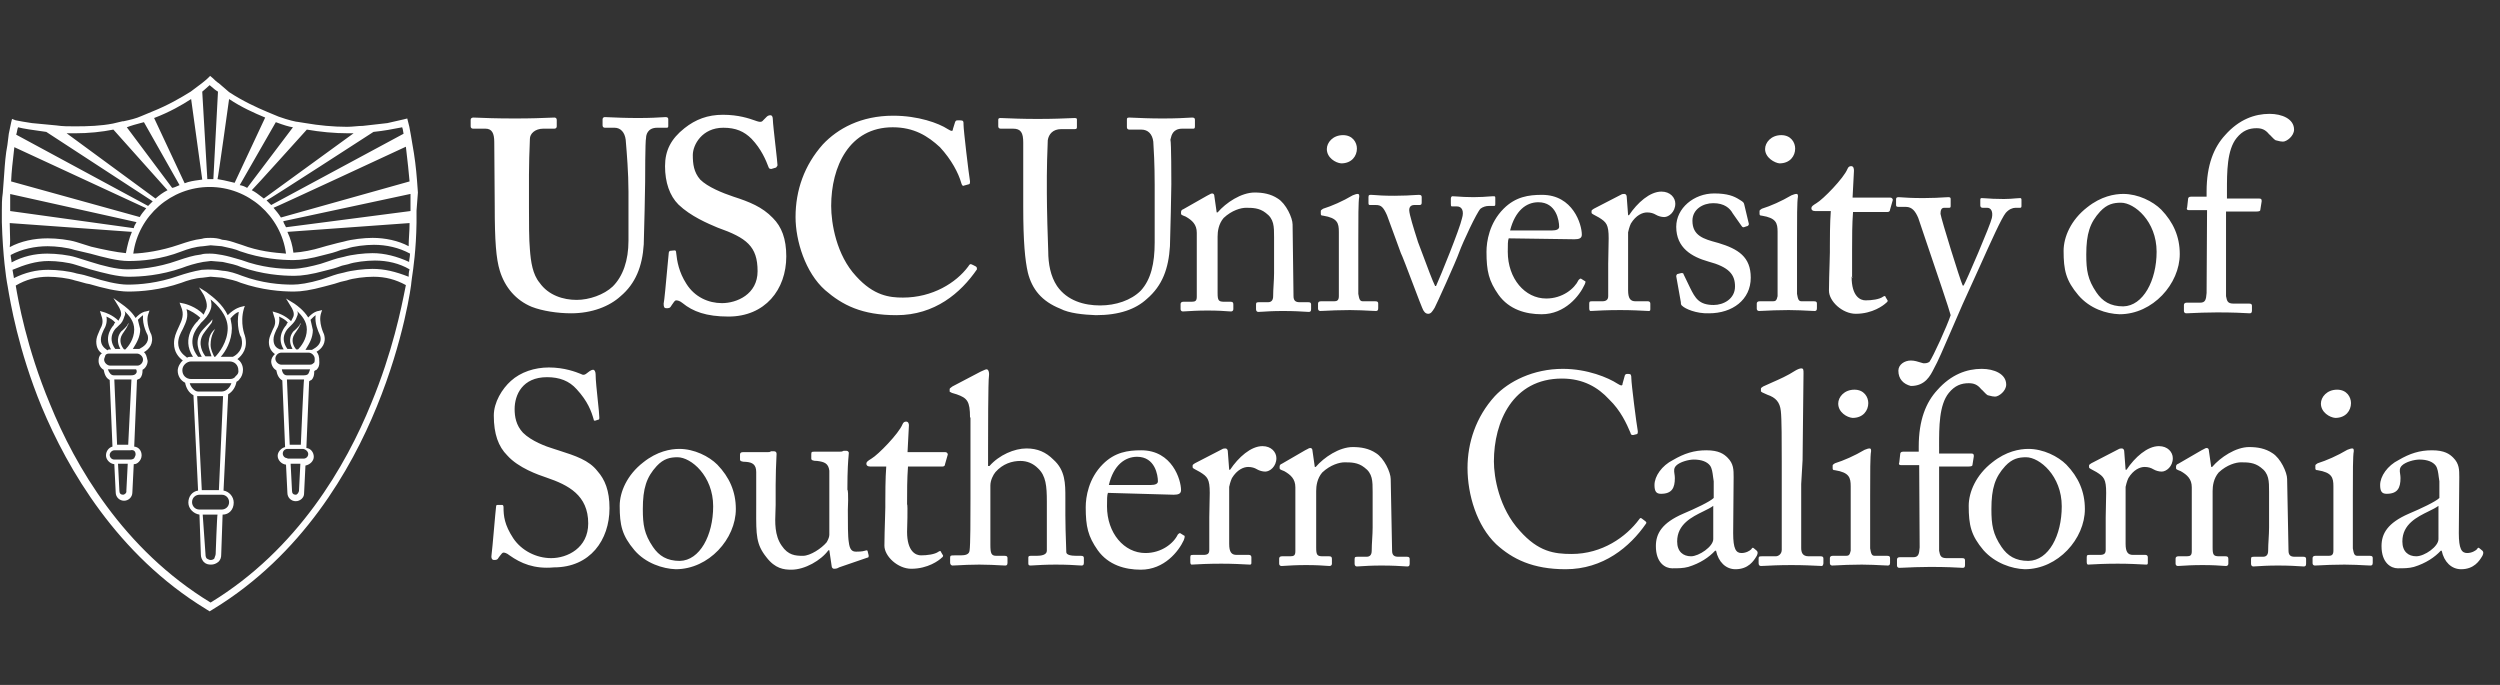<svg width="146" height="40" viewBox="0 0 146 40" fill="none" xmlns="http://www.w3.org/2000/svg">
<rect x="0" y="0" width="146" height="40" fill="#333333" stroke="none"/>
<path fill-rule="evenodd" clip-rule="evenodd" d="M21.676 23.568C20.216 27.162 17.406 32.081 12.298 35.189C7.189 32.081 4.379 27.189 2.919 23.595C1.541 20.297 1.054 17.487 0.919 16.676C1.514 16.325 2.135 16.162 2.811 16.162C3.298 16.162 3.973 16.243 4.379 16.379L4.595 16.433C4.667 16.451 4.739 16.472 4.811 16.493L4.811 16.493C4.955 16.535 5.099 16.577 5.244 16.595C5.973 16.811 6.838 17.027 7.487 17.027C8.217 17.027 9.352 16.946 10.595 16.514C10.946 16.379 11.379 16.243 11.838 16.216L12.271 16.162H12.325L12.973 16.216L13.053 16.233L13.053 16.233C13.408 16.309 13.778 16.388 14.054 16.514C15.298 16.946 16.433 17.027 17.163 17.027C17.595 17.027 18.163 16.946 18.946 16.73C19.022 16.709 19.102 16.689 19.183 16.667C19.419 16.606 19.671 16.54 19.892 16.46L20.244 16.379C20.622 16.243 21.325 16.162 21.811 16.162C22.514 16.162 23.108 16.325 23.703 16.649C23.689 16.718 23.672 16.804 23.652 16.904L23.651 16.905C23.447 17.937 22.932 20.54 21.676 23.568ZM0.595 12.325V11.331L7.973 12.973L7.953 13.007C7.883 13.123 7.836 13.201 7.811 13.325L0.595 12.325ZM0.838 8.595L8.541 12.162L8.512 12.197C8.383 12.351 8.238 12.525 8.162 12.676L0.649 10.595C0.673 10.014 0.741 9.433 0.813 8.813C0.821 8.741 0.83 8.668 0.838 8.595ZM1.054 7.433C1.352 7.514 1.919 7.595 2.703 7.703L8.919 11.757L8.649 12.027L0.946 7.865C0.972 7.788 0.985 7.717 0.998 7.649C1.012 7.574 1.026 7.504 1.054 7.433ZM4.379 7.784C5.189 7.784 5.946 7.703 6.622 7.568L9.784 11.108C9.514 11.243 9.298 11.406 9.081 11.595L3.892 7.784H4.379ZM8.406 7.135L10.487 10.811C10.448 10.827 10.409 10.844 10.369 10.863L10.369 10.863C10.271 10.907 10.17 10.954 10.054 10.973L7.406 7.433C7.684 7.326 7.962 7.252 8.214 7.186C8.28 7.169 8.344 7.152 8.406 7.135ZM11.162 5.784L11.811 10.487C11.743 10.497 11.675 10.507 11.607 10.516L11.606 10.516C11.324 10.555 11.045 10.594 10.784 10.703L9 6.892C9.919 6.541 10.622 6.135 11.162 5.784ZM12.243 4.973C12.283 5.006 12.32 5.038 12.357 5.07C12.474 5.172 12.586 5.269 12.73 5.352L12.46 10.46H12.108L11.811 5.352C11.839 5.327 11.867 5.304 11.894 5.281L11.926 5.254L11.926 5.254C12.065 5.135 12.179 5.037 12.243 4.973ZM13.379 5.784C14.108 6.27 14.838 6.595 15.487 6.865L13.703 10.676C13.617 10.656 13.534 10.636 13.453 10.617L13.453 10.617C13.203 10.557 12.968 10.501 12.703 10.46C12.73 10.46 13.379 5.784 13.379 5.784ZM16.108 7.135C16.541 7.297 16.892 7.406 17.108 7.433L14.433 10.973C14.298 10.892 14.162 10.838 14 10.811L16.108 7.135ZM17.919 7.568C18.703 7.703 19.514 7.784 20.352 7.784H20.649L15.406 11.595C15.358 11.559 15.311 11.522 15.263 11.485C15.092 11.352 14.914 11.214 14.703 11.108C14.73 11.108 17.919 7.568 17.919 7.568ZM21.811 7.703C22.44 7.638 22.946 7.538 23.276 7.473L23.277 7.473C23.358 7.457 23.428 7.443 23.487 7.433C23.521 7.519 23.534 7.604 23.545 7.683C23.552 7.729 23.558 7.772 23.568 7.811L15.838 11.973L15.568 11.703C15.595 11.73 21.811 7.703 21.811 7.703ZM23.718 8.699L23.731 8.811L23.731 8.812C23.803 9.427 23.871 10.021 23.919 10.595L16.406 12.703C16.271 12.487 16.135 12.325 15.973 12.135C15.973 12.162 23.703 8.568 23.703 8.568C23.708 8.612 23.713 8.656 23.718 8.699ZM23.973 12.325L16.703 13.271C16.681 13.216 16.655 13.17 16.629 13.126C16.592 13.061 16.557 12.999 16.541 12.919L23.973 11.325V12.325ZM21.757 13.892C21.271 13.892 20.541 13.973 20.081 14.108L19.73 14.189C19.629 14.217 19.522 14.244 19.411 14.273C19.194 14.329 18.962 14.388 18.73 14.46C18.298 14.595 17.649 14.73 17.135 14.757C17.081 14.325 16.973 13.946 16.784 13.541L23.919 13.027C23.919 13.281 23.904 13.528 23.89 13.764L23.89 13.765C23.878 13.98 23.865 14.185 23.865 14.379C23.271 14.054 22.487 13.892 21.757 13.892ZM21.757 14.784C21.271 14.784 20.541 14.865 20.081 15L19.73 15.081C19.561 15.127 19.374 15.191 19.18 15.257L19.18 15.257C19.033 15.307 18.881 15.359 18.73 15.406C18.244 15.541 17.568 15.703 17.054 15.703C16.352 15.703 15.271 15.622 14.108 15.189C14.03 15.168 13.944 15.143 13.851 15.116L13.85 15.115C13.594 15.04 13.291 14.952 12.973 14.892C12.703 14.838 12.46 14.811 12.243 14.811C12.081 14.811 11.892 14.811 11.73 14.865C11.278 14.915 10.849 15.059 10.466 15.187L10.458 15.19C10.431 15.199 10.405 15.208 10.379 15.216C9.162 15.649 8.081 15.73 7.406 15.73C6.811 15.73 5.973 15.514 5.298 15.297L4.433 15.027C4 14.892 3.298 14.811 2.757 14.811C2.027 14.811 1.325 14.973 0.676 15.325C0.676 15.257 0.662 15.183 0.649 15.108C0.635 15.034 0.622 14.96 0.622 14.892C1.271 14.541 2.054 14.379 2.784 14.379C3.271 14.379 3.946 14.46 4.352 14.595L5.271 14.811C6.054 15.027 6.865 15.243 7.514 15.243C8.244 15.243 9.379 15.162 10.622 14.676C10.973 14.541 11.406 14.406 11.865 14.379L12.298 14.325L12.946 14.379L13.026 14.396L13.026 14.396C13.381 14.471 13.751 14.55 14.027 14.676C15.271 15.108 16.406 15.189 17.135 15.189C17.568 15.189 18.135 15.108 18.919 14.892C19.271 14.811 19.568 14.73 19.919 14.595L20.271 14.514C20.649 14.379 21.352 14.297 21.838 14.297C22.568 14.297 23.298 14.46 23.946 14.811C23.946 14.896 23.931 14.988 23.917 15.076L23.917 15.076C23.904 15.156 23.892 15.233 23.892 15.297C23.189 14.973 22.46 14.784 21.757 14.784ZM12.298 13.892C12.135 13.892 11.946 13.892 11.784 13.946C11.332 13.996 10.903 14.14 10.52 14.268C10.49 14.278 10.461 14.288 10.433 14.297C9.406 14.649 8.433 14.784 7.784 14.811C8.081 12.595 10 10.919 12.243 10.919C14.487 10.919 16.406 12.595 16.703 14.811C16 14.757 15.108 14.676 14.108 14.297C14.021 14.274 13.925 14.241 13.821 14.205C13.571 14.119 13.279 14.019 12.973 14C12.784 13.919 12.514 13.892 12.298 13.892ZM0.568 13.027L7.703 13.541C7.541 13.919 7.433 14.351 7.352 14.784C6.784 14.73 6 14.568 5.325 14.406L4.46 14.135C4.027 14 3.325 13.919 2.784 13.919C2 13.919 1.217 14.081 0.568 14.433C0.603 14.149 0.592 13.853 0.58 13.539C0.574 13.374 0.568 13.204 0.568 13.027ZM21.757 15.703C21.271 15.703 20.541 15.784 20.081 15.919L19.73 16C19.567 16.045 19.396 16.105 19.216 16.169C19.069 16.221 18.916 16.276 18.757 16.325C18.027 16.541 17.46 16.622 17.081 16.622C16.379 16.622 15.298 16.541 14.135 16.108C13.784 15.973 13.406 15.838 13 15.811C12.568 15.73 12.19 15.73 11.784 15.757C11.298 15.838 10.838 15.973 10.433 16.108C9.217 16.541 8.135 16.622 7.46 16.622C6.865 16.622 6.027 16.406 5.352 16.189C5.261 16.167 5.171 16.14 5.085 16.113C4.964 16.077 4.852 16.043 4.757 16.027L4.487 15.973C4.054 15.838 3.352 15.757 2.811 15.757C2.108 15.757 1.46 15.919 0.811 16.243C0.811 16.203 0.798 16.135 0.781 16.051C0.764 15.966 0.744 15.865 0.73 15.757C1.433 15.46 2.108 15.243 2.838 15.243C3.325 15.243 4 15.325 4.406 15.46L5.271 15.73C6.054 15.946 6.865 16.162 7.514 16.162C8.244 16.162 9.379 16.081 10.622 15.649C10.973 15.514 11.406 15.379 11.865 15.297L12.298 15.243H12.352L13 15.297L13.08 15.314L13.08 15.314C13.435 15.39 13.805 15.469 14.081 15.595C15.325 16.027 16.46 16.108 17.189 16.108C17.622 16.108 18.189 16.027 18.973 15.811C19.325 15.73 19.622 15.649 19.973 15.514L20.325 15.433C20.703 15.297 21.406 15.216 21.892 15.216C22.622 15.216 23.325 15.379 23.919 15.73C23.865 15.892 23.865 16.081 23.865 16.162C23.108 15.865 22.46 15.703 21.757 15.703ZM24.406 11.243L24.352 10.514C24.298 9.811 24.216 9.135 24.081 8.406L24 7.919C23.983 7.835 23.969 7.753 23.955 7.673L23.955 7.673C23.924 7.495 23.894 7.321 23.838 7.135L23.784 6.919L23.568 6.973C23.568 6.973 23.216 7.054 22.622 7.189L21.189 7.352C21.044 7.352 20.899 7.364 20.75 7.378C20.595 7.391 20.436 7.406 20.271 7.406C19.46 7.406 18.622 7.325 17.838 7.189L17.325 7.108H17.298C17.298 7.108 16.865 7.027 16.271 6.811L15.622 6.541C14.973 6.27 14.162 5.892 13.379 5.379L12.784 4.865C12.649 4.784 12.514 4.649 12.433 4.568L12.433 4.568L12.271 4.433L12.135 4.568C12.135 4.568 12 4.703 11.784 4.865L11.135 5.352C10.568 5.703 9.838 6.135 8.892 6.514L8.244 6.784C7.946 6.919 7.595 7 7.217 7.081H7.162L6.595 7.216C5.892 7.352 5.162 7.379 4.379 7.379H4.379C4 7.379 3.649 7.379 3.298 7.325L1.865 7.189C1.466 7.132 1.174 7.075 1.026 7.047L1.026 7.046C0.964 7.034 0.927 7.027 0.919 7.027L0.703 6.946L0.649 7.162L0.514 7.811L0.433 8.46C0.323 9.028 0.285 9.578 0.246 10.14C0.236 10.273 0.227 10.406 0.217 10.541L0.162 11.271C0.108 11.622 0.108 11.973 0.108 12.271V12.973C0.162 14.973 0.379 16.352 0.406 16.487C0.413 16.51 0.428 16.598 0.452 16.742L0.452 16.742C0.594 17.598 1.068 20.45 2.433 23.757C3.946 27.379 6.838 32.406 12.027 35.568L12.243 35.703L12.46 35.568C17.649 32.406 20.514 27.406 22 23.757C23.595 19.865 24.027 16.622 24.027 16.46C24.027 16.431 24.04 16.347 24.059 16.214L24.059 16.214L24.059 16.214C24.132 15.726 24.303 14.572 24.325 13V12.297L24.406 11.243ZM18.298 21.216C18.216 21.297 18.162 21.297 18.027 21.297H16.433C16.27 21.297 16.081 21.135 16.081 20.946C16.081 20.757 16.244 20.595 16.433 20.595H18.027C18.189 20.595 18.379 20.757 18.379 20.946C18.379 21.108 18.379 21.189 18.298 21.216ZM18 21.838C17.946 21.892 17.865 21.919 17.73 21.919H16.757C16.595 21.919 16.487 21.784 16.46 21.568H18.108C18.103 21.583 18.098 21.6 18.093 21.617C18.07 21.689 18.044 21.773 18 21.838ZM17.568 25.973H16.919L16.757 22.162H17.757C17.73 22.189 17.568 25.973 17.568 25.973ZM18 26.514C18 26.676 17.865 26.784 17.73 26.784H16.784V26.757C16.622 26.757 16.514 26.622 16.514 26.487C16.514 26.325 16.649 26.216 16.784 26.216H17.703C17.865 26.243 18 26.378 18 26.514ZM17.27 28.892C17.135 28.892 17.054 28.811 17.054 28.676L16.973 27.081H17.541L17.46 28.676C17.433 28.784 17.352 28.892 17.27 28.892ZM15.973 19.838C15.973 19.644 16.039 19.493 16.111 19.327L16.121 19.303C16.126 19.292 16.131 19.281 16.135 19.27C16.27 19.054 16.352 18.784 16.298 18.487C16.314 18.495 16.33 18.503 16.346 18.511C16.497 18.585 16.665 18.668 16.811 18.838C16.757 18.892 16.73 18.919 16.73 18.973C16.73 18.973 16.081 19.622 16.568 20.406H16.352C16.216 20.352 15.973 20.243 15.973 19.838ZM17.352 18.46C17.406 18.378 17.406 18.243 17.352 18.162C17.622 18.433 17.919 18.757 17.919 19.243C17.919 19.811 17.568 20.243 17.406 20.406H17.298C17.162 20.243 16.946 19.892 17.216 19.487C17.223 19.477 17.233 19.463 17.244 19.447L17.258 19.427L17.258 19.426C17.34 19.307 17.491 19.089 17.514 19C17.568 18.919 17.568 18.865 17.568 18.865C17.514 18.919 17.487 19 17.487 19C17.433 19.081 17.216 19.297 17.135 19.352C16.784 19.784 17 20.216 17.081 20.378H16.784C16.285 19.695 16.808 19.191 16.862 19.139L16.865 19.135L17 19C17.135 18.865 17.27 18.73 17.352 18.46ZM18.137 18.683L18.135 18.676C18.27 18.541 18.352 18.46 18.433 18.406C18.369 18.876 18.575 19.329 18.664 19.525C18.688 19.577 18.703 19.61 18.703 19.622C18.826 20.09 18.432 20.311 18.259 20.408C18.243 20.417 18.228 20.425 18.216 20.433H17.838C17.855 20.404 17.873 20.375 17.892 20.344C18.054 20.081 18.27 19.73 18.27 19.27C18.221 19.047 18.149 18.734 18.137 18.683ZM18.487 20.541C18.784 20.378 19.081 20.027 18.919 19.514C18.919 19.514 18.568 18.811 18.757 18.27L18.811 18.108L18.595 18.162C18.541 18.162 18.298 18.216 18 18.541C17.746 18.125 17.353 17.847 17.228 17.758C17.207 17.743 17.193 17.734 17.189 17.73L16.703 17.433L17 17.919C17.054 18 17.216 18.27 17.135 18.487L17 18.757C16.649 18.406 16.189 18.27 16.189 18.27L15.919 18.189L16 18.46C16.135 18.811 16.054 19.027 15.919 19.27C15.899 19.325 15.874 19.38 15.85 19.436C15.778 19.6 15.703 19.771 15.703 19.973C15.703 20.325 15.865 20.541 16.054 20.676C15.919 20.811 15.838 20.946 15.838 21.108C15.838 21.325 15.973 21.541 16.135 21.622C16.189 21.919 16.298 22.108 16.487 22.216L16.649 26.108C16.433 26.162 16.216 26.378 16.216 26.622C16.216 26.865 16.433 27.108 16.703 27.135L16.784 28.784C16.784 29.054 17 29.27 17.27 29.27C17.541 29.27 17.757 29.054 17.757 28.838L17.838 27.189C18.108 27.135 18.325 26.919 18.325 26.676C18.325 26.433 18.162 26.189 17.892 26.162L18.054 22.27C18.094 22.231 18.119 22.22 18.151 22.207C18.162 22.202 18.175 22.197 18.189 22.189C18.325 22.054 18.352 21.892 18.352 21.676C18.391 21.636 18.416 21.626 18.448 21.612C18.453 21.61 18.459 21.608 18.465 21.605C18.472 21.602 18.479 21.599 18.487 21.595C18.622 21.46 18.649 21.325 18.649 21.162C18.649 20.784 18.595 20.676 18.487 20.541ZM8.027 21.352H6.433C6.271 21.352 6.081 21.189 6.081 21C6.081 20.952 6.1 20.905 6.121 20.851C6.136 20.814 6.151 20.774 6.162 20.73C6.244 20.649 6.298 20.649 6.433 20.649H8C8.162 20.649 8.352 20.811 8.352 21C8.352 21.189 8.189 21.352 8.027 21.352ZM7.919 21.838C7.865 21.892 7.784 21.919 7.649 21.919H6.649C6.487 21.919 6.379 21.784 6.298 21.568H7.946C8.027 21.703 7.973 21.784 7.919 21.838ZM6.838 25.973L6.676 22.162H7.676L7.487 25.973H6.838ZM7.919 26.541C7.919 26.591 7.898 26.631 7.876 26.674C7.862 26.7 7.848 26.726 7.838 26.757C7.784 26.811 7.703 26.838 7.622 26.838H6.676C6.514 26.838 6.406 26.703 6.406 26.568C6.406 26.433 6.541 26.297 6.676 26.297H7.595C7.838 26.243 7.919 26.378 7.919 26.541ZM7.189 28.892C7.054 28.892 6.973 28.811 6.973 28.676L6.892 27.081H7.46L7.379 28.676C7.406 28.784 7.271 28.892 7.189 28.892ZM5.892 19.838C5.892 19.644 5.958 19.493 6.03 19.327C6.035 19.314 6.041 19.301 6.047 19.288L6.054 19.27C6.189 19.054 6.271 18.784 6.216 18.487C6.225 18.491 6.233 18.495 6.242 18.499L6.265 18.511C6.416 18.585 6.584 18.668 6.73 18.838C6.676 18.892 6.649 18.919 6.649 18.973C6.649 18.973 6 19.622 6.487 20.406H6.406C6.352 20.406 6.325 20.406 6.271 20.46C6.265 20.448 6.243 20.432 6.213 20.41C6.106 20.332 5.892 20.175 5.892 19.838ZM7.271 18.46C7.325 18.378 7.325 18.243 7.271 18.162C7.541 18.433 7.838 18.757 7.838 19.243C7.838 19.811 7.487 20.243 7.325 20.406H7.244C7.108 20.243 6.892 19.892 7.162 19.487C7.172 19.473 7.186 19.452 7.204 19.427L7.204 19.427C7.286 19.307 7.437 19.089 7.46 19C7.514 18.919 7.514 18.865 7.514 18.865C7.46 18.919 7.433 19 7.433 19C7.379 19.081 7.162 19.297 7.081 19.352C6.73 19.784 6.946 20.216 7.027 20.378H6.73C6.216 19.676 6.784 19.135 6.811 19.135L6.946 19C7.108 18.865 7.189 18.73 7.271 18.46ZM8.054 18.676C8.189 18.541 8.271 18.46 8.352 18.406C8.298 19 8.622 19.568 8.622 19.568C8.745 20.037 8.351 20.258 8.178 20.354C8.162 20.363 8.147 20.372 8.135 20.378H7.757C7.769 20.358 7.782 20.337 7.796 20.315L7.811 20.29C7.973 20.027 8.189 19.676 8.189 19.216C8.135 19.027 8.054 18.676 8.054 18.676ZM8.406 20.568C8.703 20.406 9 20.054 8.838 19.541C8.838 19.541 8.46 18.838 8.676 18.297L8.73 18.135L8.514 18.189C8.46 18.189 8.216 18.243 7.919 18.568C7.665 18.152 7.272 17.874 7.147 17.785C7.126 17.77 7.112 17.761 7.108 17.757L6.622 17.406L6.919 17.892C6.973 17.973 7.135 18.27 7.054 18.46L6.919 18.73C6.568 18.378 6.108 18.243 6.108 18.243L5.838 18.162L5.919 18.433C6.054 18.784 5.973 19 5.838 19.243C5.818 19.298 5.793 19.353 5.769 19.409C5.697 19.573 5.622 19.744 5.622 19.946C5.622 20.325 5.784 20.541 5.973 20.649H5.919C5.784 20.784 5.757 20.919 5.757 21.081C5.757 21.297 5.892 21.514 6.054 21.595C6.108 21.865 6.189 22.081 6.406 22.189L6.568 26.081C6.352 26.135 6.189 26.352 6.189 26.595C6.189 26.838 6.406 27.081 6.676 27.108L6.757 28.757C6.757 29.027 6.973 29.243 7.244 29.243C7.514 29.243 7.73 29.027 7.73 28.757L7.811 27.108C7.946 27.108 8.027 27.054 8.108 26.973C8.189 26.892 8.271 26.757 8.271 26.595C8.271 26.325 8.108 26.108 7.838 26.081L8 22.189C8.032 22.158 8.073 22.145 8.107 22.134C8.131 22.126 8.151 22.119 8.162 22.108C8.298 21.973 8.325 21.811 8.325 21.595C8.487 21.514 8.622 21.297 8.622 21.081C8.618 21.064 8.614 21.047 8.611 21.03C8.563 20.815 8.531 20.668 8.406 20.568ZM13.757 21.973C13.676 22.108 13.541 22.135 13.406 22.135H11.162C10.865 22.135 10.649 21.919 10.649 21.622C10.649 21.325 10.919 21.108 11.162 21.108H13.406C13.703 21.108 13.919 21.325 13.919 21.622C13.946 21.757 13.892 21.865 13.757 21.973ZM12.946 22.865H11.568C11.352 22.865 11.135 22.595 11.081 22.378H13.514C13.433 22.622 13.216 22.865 12.946 22.865ZM12.784 28.622H11.784L11.514 23.135H13.027L12.784 28.622ZM13.379 29.325C13.379 29.595 13.162 29.757 12.946 29.757H11.649C11.379 29.757 11.216 29.541 11.216 29.325C11.216 29.054 11.433 28.892 11.649 28.892H12.946C13.216 28.892 13.379 29.108 13.379 29.325ZM12.595 32.352C12.595 32.399 12.576 32.447 12.555 32.5C12.54 32.538 12.525 32.577 12.514 32.622C12.46 32.676 12.379 32.703 12.298 32.703C12.232 32.703 12.166 32.667 12.114 32.639C12.108 32.636 12.102 32.632 12.096 32.629C12.091 32.627 12.086 32.624 12.081 32.622C12.027 32.568 12 32.487 12 32.352L11.838 30.054H12.703C12.676 30.054 12.595 32.352 12.595 32.352ZM10.406 20.027C10.406 19.73 10.541 19.46 10.676 19.216C10.687 19.193 10.698 19.169 10.709 19.145C10.862 18.817 11.018 18.483 10.892 18.054C11.108 18.135 11.46 18.325 11.703 18.568L11.622 18.649C11.599 18.671 11.582 18.699 11.564 18.725C11.541 18.761 11.518 18.795 11.487 18.811C11.487 18.811 10.541 19.73 11.271 20.838H11.135C11.054 20.838 11 20.838 10.919 20.892C10.919 20.88 10.892 20.858 10.849 20.826C10.709 20.718 10.406 20.484 10.406 20.027ZM12.298 18.081C12.379 17.865 12.352 17.649 12.298 17.487C12.676 17.784 13.298 18.406 13.298 19.162C13.298 19.973 12.784 20.622 12.568 20.838H12.514C12.433 20.676 12.298 20.406 12.298 20.135C12.298 19.568 12.568 19.216 12.568 19.216C12.568 19.216 12.216 19.433 12.19 19.946C12.145 20.17 12.211 20.376 12.297 20.64C12.315 20.694 12.333 20.751 12.352 20.811H12C11.865 20.649 11.514 20.081 11.865 19.514C11.915 19.43 12.069 19.232 12.192 19.074L12.192 19.074C12.268 18.977 12.331 18.896 12.352 18.865C12.406 18.784 12.406 18.649 12.406 18.649C12.352 18.73 12.271 18.811 12.271 18.811L12.27 18.811C12.189 18.892 11.892 19.189 11.784 19.325C11.305 19.93 11.649 20.581 11.763 20.798L11.764 20.799C11.772 20.814 11.779 20.827 11.784 20.838H11.568C10.858 19.933 11.478 19.182 11.621 19.008C11.636 18.99 11.646 18.978 11.649 18.973C11.671 18.951 11.689 18.923 11.706 18.897C11.73 18.861 11.753 18.827 11.784 18.811C12 18.595 12.162 18.433 12.298 18.081ZM13.946 18.216C13.784 19 14.027 19.676 14.081 19.676C14.298 20.406 13.784 20.757 13.595 20.838H12.892C13.162 20.541 13.541 19.919 13.541 19.162C13.541 19.018 13.517 18.898 13.493 18.778C13.481 18.718 13.469 18.658 13.46 18.595C13.649 18.378 13.811 18.243 13.946 18.216ZM13.865 20.973C14.135 20.757 14.514 20.325 14.298 19.595C14.298 19.595 14 18.865 14.243 18.027L14.298 17.865L14.081 17.919C14.081 17.919 13.73 17.973 13.298 18.406C12.996 17.759 12.401 17.318 12.16 17.139C12.098 17.094 12.06 17.065 12.054 17.054L11.622 16.784L11.892 17.216C11.892 17.216 12.162 17.703 12.054 18.027C12.027 18.095 11.993 18.162 11.963 18.223C11.933 18.284 11.906 18.338 11.892 18.378C11.46 17.892 10.757 17.73 10.757 17.73L10.487 17.676L10.568 17.892C10.779 18.367 10.629 18.688 10.446 19.08L10.433 19.108C10.425 19.126 10.417 19.144 10.409 19.161L10.407 19.164C10.281 19.44 10.162 19.7 10.162 20.054C10.162 20.568 10.433 20.865 10.676 21.054C10.514 21.189 10.379 21.433 10.379 21.649C10.379 21.946 10.541 22.216 10.811 22.352C10.865 22.649 11.027 22.946 11.298 23.081L11.568 28.649C11.216 28.703 11 29 11 29.352C11 29.703 11.298 30 11.649 30.054L11.73 32.379C11.73 32.541 11.784 32.676 11.892 32.811C12.027 32.946 12.162 32.973 12.325 32.973C12.487 32.973 12.622 32.919 12.757 32.811C12.892 32.676 12.919 32.541 12.919 32.379L13 30.054C13.379 30.054 13.649 29.757 13.649 29.352C13.649 29 13.379 28.703 13.054 28.649L13.325 23.027C13.595 22.865 13.757 22.595 13.811 22.297C13.825 22.288 13.838 22.28 13.85 22.272L13.852 22.271C13.911 22.233 13.951 22.207 13.973 22.162C14.108 22.027 14.19 21.811 14.19 21.595C14.19 21.352 14.081 21.108 13.865 20.973ZM60.027 15.919C60.271 16.892 60.838 17.595 61.919 18.027C62.433 18.297 63.271 18.379 64 18.406C65.379 18.406 66.325 18.054 66.973 17.46C67.892 16.676 68.244 15.676 68.325 14.379C68.352 13.73 68.406 10.973 68.406 10.757C68.406 10.541 68.406 8.298 68.352 8.162C68.353 8.155 68.355 8.148 68.357 8.14C68.359 8.131 68.361 8.122 68.364 8.112C68.416 7.885 68.503 7.514 69.054 7.514H69.703C69.784 7.514 69.784 7.433 69.784 7.352V7C69.784 6.919 69.757 6.865 69.622 6.865C69.587 6.865 69.525 6.869 69.435 6.874C69.18 6.89 68.691 6.919 67.892 6.919C67.157 6.919 66.561 6.891 66.221 6.876C66.087 6.869 65.992 6.865 65.946 6.865C65.811 6.865 65.811 6.919 65.811 7V7.433C65.811 7.514 65.865 7.568 65.946 7.568H66.649C67.054 7.568 67.298 7.838 67.352 8.271C67.379 8.676 67.433 9.568 67.433 10.784V14.162C67.433 15.379 67.216 16.325 66.622 16.973C66.054 17.541 65.162 17.838 64.244 17.838C63.325 17.838 62.325 17.568 61.73 16.703C61.352 16.135 61.217 15.406 61.217 14.676C61.19 14.162 61.136 12.108 61.136 11.297V10.271C61.136 9.673 61.163 8.937 61.179 8.516C61.185 8.347 61.19 8.228 61.19 8.189C61.244 7.838 61.487 7.541 61.973 7.541H62.757C62.892 7.541 62.892 7.487 62.892 7.406V6.973C62.892 6.946 62.892 6.892 62.757 6.892C62.714 6.892 62.629 6.896 62.504 6.902C62.159 6.917 61.508 6.946 60.595 6.946C59.704 6.946 59.045 6.917 58.693 6.902H58.693H58.693C58.564 6.896 58.476 6.892 58.433 6.892C58.298 6.892 58.298 6.946 58.298 7.027V7.379C58.298 7.46 58.352 7.514 58.433 7.514H59.163C59.622 7.514 59.757 7.757 59.757 8.325V12.081C59.757 14.135 59.865 15.216 60.027 15.919ZM75.892 17.649C75.676 17.649 75.541 17.568 75.541 17.297L75.487 13.108C75.487 12.73 75.108 11.892 74.622 11.595C74.216 11.325 73.757 11.243 73.271 11.243C72.487 11.243 71.595 11.838 71.108 12.406H71.054L70.919 11.46C70.919 11.352 70.865 11.297 70.784 11.297C70.737 11.297 70.69 11.325 70.632 11.358C70.591 11.383 70.543 11.41 70.487 11.433L69.109 12.216C69.027 12.243 68.973 12.297 68.973 12.379V12.46C68.973 12.514 68.973 12.541 69.109 12.595L69.244 12.649C69.622 12.865 69.892 13.108 69.892 13.595V17.325C69.892 17.568 69.811 17.622 69.595 17.622H69.109C69 17.622 68.946 17.676 68.946 17.757V18.054C68.946 18.135 69 18.189 69.081 18.189C69.121 18.189 69.189 18.185 69.287 18.178L69.287 18.178C69.526 18.163 69.938 18.135 70.514 18.135C71.134 18.135 71.504 18.163 71.713 18.179C71.796 18.185 71.854 18.189 71.892 18.189C71.973 18.189 72.027 18.135 72.027 18.054V17.784C72.027 17.676 72 17.622 71.865 17.622H71.487C71.162 17.622 71.108 17.541 71.108 17.108V13.811C71.108 13.514 71.162 13.081 71.46 12.73C71.946 12.271 72.487 12.135 72.757 12.135C73.135 12.135 73.541 12.135 73.919 12.433C74.406 12.784 74.406 13.216 74.406 13.865V15.946C74.406 16.162 74.392 16.392 74.379 16.622C74.365 16.852 74.352 17.081 74.352 17.297C74.352 17.568 74.216 17.649 74.054 17.649H73.568C73.406 17.649 73.352 17.649 73.352 17.784V18.054C73.352 18.162 73.406 18.216 73.487 18.216C73.526 18.216 73.595 18.212 73.692 18.206C73.931 18.19 74.344 18.162 74.919 18.162C75.584 18.162 76.008 18.191 76.243 18.206C76.333 18.212 76.395 18.216 76.433 18.216C76.514 18.216 76.568 18.189 76.568 18.054V17.784C76.568 17.703 76.541 17.649 76.406 17.649H75.892ZM77.271 12.595C78.108 12.73 78.189 13.027 78.189 13.541V15.865V17.297C78.189 17.541 78.081 17.595 77.919 17.595H77.135C77.027 17.595 76.973 17.649 76.973 17.73V18.027C76.973 18.108 77.027 18.162 77.108 18.162C77.156 18.162 77.247 18.158 77.374 18.151L77.374 18.151L77.375 18.151L77.375 18.151C77.679 18.135 78.192 18.108 78.838 18.108C79.283 18.108 79.766 18.134 80.069 18.15L80.07 18.15L80.07 18.15L80.071 18.15C80.209 18.157 80.309 18.162 80.352 18.162C80.433 18.162 80.487 18.135 80.487 18V17.73C80.487 17.649 80.46 17.595 80.325 17.595H79.595C79.406 17.595 79.379 17.46 79.325 17.162V14.081C79.325 12.73 79.325 11.757 79.379 11.487C79.379 11.406 79.379 11.325 79.298 11.325C79.216 11.325 79.135 11.352 79 11.406C78.406 11.757 77.784 12.027 77.271 12.189C77.26 12.197 77.25 12.203 77.24 12.21C77.176 12.251 77.135 12.278 77.135 12.325V12.46C77.135 12.541 77.135 12.595 77.271 12.595ZM78.433 7.892C77.838 7.892 77.487 8.325 77.487 8.703C77.487 9.216 78 9.514 78.325 9.541C78.946 9.541 79.244 9.108 79.244 8.676C79.244 8.325 79 7.892 78.433 7.892ZM83.865 16.703H83.811C83.68 16.459 83.326 15.51 83.069 14.818L83.068 14.816L83.068 14.816C82.955 14.513 82.861 14.259 82.811 14.135C82.804 14.111 82.794 14.078 82.781 14.039C82.769 13.998 82.754 13.951 82.737 13.899C82.587 13.427 82.298 12.514 82.298 12.271C82.298 12.054 82.433 11.973 82.595 11.973H82.892C83.027 11.973 83.027 11.892 83.027 11.811V11.514C83.027 11.433 83 11.379 82.865 11.379C82.804 11.379 82.716 11.384 82.598 11.392C82.354 11.408 81.98 11.433 81.433 11.433C80.786 11.433 80.46 11.406 80.268 11.39H80.268C80.187 11.383 80.129 11.379 80.081 11.379C79.973 11.379 79.919 11.379 79.919 11.514V11.811C79.919 11.919 79.919 11.973 80 11.973H80.352C80.649 11.973 80.784 12.081 81 12.568C81.064 12.726 81.311 13.41 81.517 13.978L81.518 13.98L81.519 13.982L81.519 13.984C81.665 14.386 81.789 14.728 81.811 14.784C81.857 14.845 82.234 15.838 82.561 16.7C82.81 17.357 83.031 17.938 83.054 17.973C83.135 18.189 83.244 18.325 83.406 18.325C83.565 18.325 83.646 18.195 83.776 17.986L83.784 17.973C83.838 17.892 85.054 15.216 85.217 14.73C85.433 14.135 86.244 12.406 86.46 12.189C86.595 12.081 86.784 12.027 86.946 12.027H87.244C87.325 12.027 87.325 12 87.325 11.865V11.595C87.325 11.527 87.325 11.493 87.308 11.477C87.291 11.46 87.257 11.46 87.189 11.46C87.146 11.46 87.074 11.465 86.977 11.473C86.773 11.489 86.457 11.514 86.054 11.514C85.623 11.514 85.324 11.492 85.108 11.476L85.108 11.476L85.107 11.476L85.107 11.476C84.985 11.467 84.889 11.46 84.811 11.46C84.784 11.46 84.73 11.514 84.73 11.595V11.892C84.73 11.973 84.73 12.054 84.784 12.054H85.081C85.379 12.054 85.514 12.325 85.379 12.757C85.244 13.379 84.135 16.108 83.865 16.703ZM88.054 14.703C88.054 14.297 88.054 14.054 88.108 13.919L91.946 13.973C92.217 13.973 92.379 13.919 92.379 13.703C92.379 13.108 91.865 11.379 90.054 11.379C89.271 11.379 88.514 11.487 87.811 12.189C86.973 13.027 86.811 14.108 86.811 14.703C86.811 15.838 86.946 16.406 87.514 17.216C88.135 18.081 89.108 18.352 90.027 18.352C91.406 18.352 92.244 17.27 92.541 16.622C92.622 16.46 92.595 16.406 92.541 16.406L92.325 16.27C92.271 16.27 92.244 16.297 92.189 16.352C91.946 16.865 91.244 17.433 90.298 17.433C89.054 17.433 88.054 16.27 88.054 14.703ZM91.054 13.243C91.054 13.379 90.919 13.46 90.622 13.46H88.189C88.487 12.297 89.135 11.811 89.838 11.811C90.892 11.811 91.054 12.892 91.054 13.243ZM93.081 12.541L93.379 12.703C93.811 12.973 93.946 13.108 93.946 13.919L93.919 15.406V17.297C93.919 17.514 93.784 17.595 93.568 17.595H92.973C92.865 17.595 92.811 17.595 92.811 17.73V18C92.811 18.108 92.838 18.162 92.892 18.162C92.91 18.162 92.956 18.16 93.027 18.156C93.278 18.141 93.844 18.108 94.622 18.108C95.284 18.108 95.867 18.14 96.14 18.155L96.14 18.155H96.14L96.208 18.159C96.254 18.161 96.284 18.162 96.298 18.162C96.379 18.162 96.379 18.108 96.379 18.027V17.73C96.379 17.649 96.325 17.595 96.244 17.595H95.514C95.217 17.595 95.081 17.433 95.081 16.946V13.568C95.081 13.541 95.162 13.216 95.244 13.054C95.541 12.568 95.919 12.406 96.189 12.406C96.406 12.406 96.568 12.46 96.703 12.541C96.838 12.622 97.027 12.676 97.189 12.676C97.46 12.676 97.838 12.379 97.838 11.892C97.838 11.541 97.541 11.189 97.027 11.189C96.352 11.189 95.622 11.838 95.135 12.568H95.081L95 11.487C95 11.406 94.946 11.325 94.865 11.325C94.811 11.325 94.73 11.325 94.649 11.379L93.081 12.189C93.071 12.197 93.061 12.203 93.051 12.21C92.987 12.251 92.946 12.278 92.946 12.325V12.406C92.946 12.465 92.976 12.481 93.023 12.507C93.04 12.516 93.06 12.527 93.081 12.541ZM98.162 17.649C98.162 17.73 98.162 17.811 98.244 17.865C98.406 18.027 99.054 18.325 99.811 18.297C101.162 18.297 102.244 17.514 102.244 16.216C102.244 15 101.514 14.541 100.352 14.189L100.318 14.18L100.259 14.164C99.511 13.959 98.838 13.775 98.838 12.892C98.838 12.216 99.46 11.865 100.054 11.865C100.703 11.865 101.027 12.162 101.19 12.46L101.703 13.189C101.757 13.271 101.784 13.271 101.838 13.271L102 13.216C102.081 13.216 102.135 13.135 102.135 13.081L101.865 11.946C101.84 11.818 101.79 11.787 101.601 11.67L101.568 11.649C101.271 11.46 100.892 11.297 100.108 11.297C98.919 11.297 97.892 12.162 97.892 13.243C97.892 14.487 98.811 15 99.757 15.271C100.973 15.595 101.325 16.027 101.325 16.73C101.325 17.46 100.649 17.811 100.081 17.811C99.216 17.811 99 17.406 98.703 16.811L98.325 16.027C98.325 15.946 98.244 15.946 98.189 15.946L97.973 16C97.946 16 97.892 16.054 97.892 16.135L98.162 17.649ZM102.892 12.595C103.73 12.73 103.811 13.027 103.811 13.541V15.865V17.297C103.757 17.541 103.703 17.595 103.541 17.595H102.757C102.649 17.595 102.595 17.649 102.595 17.73V18.027C102.595 18.108 102.649 18.162 102.73 18.162C102.778 18.162 102.868 18.158 102.996 18.151L102.996 18.151L102.996 18.151L102.997 18.151C103.301 18.135 103.813 18.108 104.46 18.108C104.905 18.108 105.388 18.134 105.691 18.15L105.691 18.15L105.692 18.15C105.83 18.157 105.931 18.162 105.973 18.162C106.054 18.162 106.108 18.135 106.108 18V17.73C106.108 17.649 106.081 17.595 105.946 17.595H105.217C105.027 17.595 105 17.46 104.946 17.162V14.081C104.946 12.73 104.946 11.757 105 11.487C105 11.406 105 11.325 104.919 11.325C104.838 11.325 104.757 11.352 104.622 11.406C104.027 11.757 103.406 12.027 102.892 12.189C102.882 12.197 102.871 12.203 102.862 12.21C102.798 12.251 102.757 12.278 102.757 12.325V12.46C102.757 12.541 102.757 12.595 102.892 12.595ZM104.027 7.892C103.433 7.892 103.081 8.325 103.081 8.703C103.081 9.216 103.649 9.514 103.919 9.541C104.541 9.541 104.838 9.108 104.838 8.676C104.838 8.325 104.595 7.892 104.027 7.892ZM108.946 17.541C108.649 17.541 108.135 17.325 108.135 16.162C108.135 16.162 108.141 16.162 108.149 16.164C108.153 16.165 108.158 16.166 108.162 16.169V16.244C108.194 16.197 108.18 16.177 108.162 16.169V14.595V14.595C108.162 13.838 108.162 13.108 108.217 12.379H110.244C110.325 12.379 110.379 12.325 110.379 12.243L110.541 11.676C110.541 11.622 110.487 11.541 110.406 11.541H108.19L108.271 9.973C108.271 9.838 108.244 9.703 108.108 9.703C108.027 9.703 107.946 9.73 107.892 9.865C107.676 10.406 106.46 11.649 106.081 11.865C105.865 12 105.784 12.054 105.784 12.162C105.784 12.271 105.865 12.325 106 12.325H106.919C106.865 13 106.865 14.054 106.865 14.352V14.73C106.865 14.809 106.858 15.044 106.849 15.341L106.849 15.342V15.342C106.833 15.858 106.811 16.562 106.811 16.973C106.811 17.595 107.595 18.325 108.379 18.325C109.352 18.325 110 17.838 110.162 17.676C110.217 17.649 110.271 17.568 110.217 17.514L110.135 17.379C110.108 17.27 110.054 17.27 109.973 17.325C109.757 17.487 109.298 17.541 108.946 17.541ZM111.595 21.054C111.217 21.054 110.865 21.297 110.865 21.649C110.865 22.135 111.162 22.433 111.595 22.541C112.433 22.541 112.73 21.946 112.946 21.514C113.151 21.159 113.498 20.354 113.951 19.303L113.951 19.303C114.155 18.831 114.379 18.309 114.622 17.757C114.962 17.019 115.293 16.284 115.599 15.605C116.312 14.018 116.889 12.735 117.135 12.433C117.325 12.216 117.541 12.135 117.703 12.135H117.973C118.054 12.135 118.054 12.081 118.054 12V11.703C118.054 11.622 118.054 11.568 117.973 11.568C117.912 11.568 117.823 11.576 117.713 11.585C117.533 11.601 117.296 11.622 117.027 11.622C116.513 11.622 116.209 11.599 115.999 11.583C115.889 11.574 115.805 11.568 115.73 11.568C115.649 11.568 115.649 11.622 115.649 11.703V12C115.649 12.081 115.703 12.135 115.784 12.135H116.054C116.271 12.135 116.406 12.352 116.325 12.73C116.244 13.135 114.838 16.406 114.676 16.676H114.622C114.46 16.325 113.379 12.838 113.325 12.487C113.325 12.271 113.379 12.135 113.541 12.135H113.838C113.919 12.135 113.919 12.081 113.919 12V11.649C113.919 11.568 113.919 11.514 113.784 11.514C113.734 11.514 113.653 11.519 113.541 11.526H113.541L113.541 11.526L113.54 11.526C113.29 11.542 112.884 11.568 112.325 11.568C111.638 11.568 111.251 11.539 111.038 11.524C110.958 11.518 110.902 11.514 110.865 11.514C110.73 11.514 110.73 11.595 110.73 11.649V11.946C110.73 12.027 110.73 12.081 110.865 12.081H111.298C111.676 12.081 111.865 12.352 112.027 12.73C112.063 12.845 112.268 13.45 112.532 14.227L112.533 14.229C113.076 15.829 113.865 18.151 113.919 18.406C113.703 19.054 112.892 20.838 112.676 21.135C112.541 21.216 112.46 21.216 112.325 21.216C112.285 21.209 112.232 21.191 112.168 21.171L112.168 21.171C112.015 21.122 111.805 21.054 111.595 21.054ZM120.514 14.649C120.514 15.784 120.649 16.379 121.379 17.244C122.054 18.027 123 18.325 123.784 18.352C125.73 18.352 127.298 16.568 127.298 14.838C127.298 13.811 126.919 12.973 126.217 12.243C125.73 11.757 124.865 11.325 124 11.325C123.487 11.325 122.703 11.46 121.892 12.108C120.946 12.838 120.514 13.838 120.514 14.649ZM123.865 11.838C124.649 11.838 125.946 12.919 125.946 14.703C125.946 16.379 125.162 17.865 124 17.892C123.244 17.892 122.784 17.595 122.433 17.081C121.919 16.325 121.838 15.784 121.838 14.865C121.838 13.649 122.054 13 122.649 12.352C123.054 11.919 123.433 11.838 123.865 11.838ZM127.811 12.271H128.892L128.865 17.108C128.838 17.514 128.784 17.676 128.487 17.676H127.703C127.595 17.676 127.541 17.73 127.541 17.811V18.162C127.541 18.244 127.595 18.297 127.676 18.297C127.695 18.297 127.726 18.297 127.768 18.295C127.814 18.293 127.871 18.29 127.939 18.287C128.275 18.271 128.867 18.244 129.487 18.244C130.43 18.244 131.016 18.277 131.259 18.291C131.322 18.295 131.362 18.297 131.379 18.297C131.46 18.297 131.514 18.27 131.514 18.135V17.865C131.514 17.784 131.487 17.73 131.352 17.73H130.433C130.087 17.73 130.055 17.573 130.003 17.31L130 17.297V12.352H131.784C131.919 12.352 132 12.325 132 12.271L132.081 11.757C132.081 11.676 132.081 11.595 131.946 11.595H130.054V11.297C130.054 11.251 130.054 11.203 130.054 11.155C130.053 10.05 130.052 8.754 130.622 8.054C130.973 7.622 131.352 7.487 131.784 7.487C132.081 7.487 132.298 7.568 132.514 7.838C132.548 7.861 132.596 7.911 132.65 7.969L132.65 7.969C132.726 8.049 132.814 8.142 132.892 8.189C132.934 8.198 132.975 8.209 133.017 8.22C133.113 8.245 133.212 8.271 133.325 8.271C133.541 8.271 133.973 7.946 133.973 7.568C133.973 6.946 133.271 6.649 132.541 6.649C131.676 6.649 130.757 6.973 129.946 7.892C129.298 8.595 128.865 9.622 128.865 11.189V11.487H127.946C127.838 11.487 127.784 11.541 127.784 11.622L127.73 12.108C127.676 12.216 127.73 12.271 127.811 12.271ZM29.406 32.27C29.46 32.27 29.595 32.297 29.757 32.433C30.406 32.892 31.189 33.243 32.352 33.135C34.46 33.135 35.595 31.541 35.595 29.676C35.595 28.649 35.325 28 34.892 27.514C34.399 26.873 33.592 26.614 32.634 26.307C32.541 26.278 32.447 26.247 32.352 26.216C31.892 26.081 31.027 25.757 30.541 25.27C30.136 24.838 30.054 24.325 30.054 23.892C30.054 23.054 30.514 22.027 31.946 22.027C32.676 22.027 33.244 22.244 33.676 22.73C34.325 23.433 34.541 24.027 34.676 24.514C34.676 24.568 34.703 24.568 34.757 24.568L34.919 24.514C35 24.514 35 24.46 35 24.379C35 24.224 34.958 23.828 34.911 23.386L34.911 23.385L34.911 23.385L34.911 23.385C34.852 22.822 34.784 22.183 34.784 21.865C34.784 21.73 34.73 21.595 34.649 21.595C34.568 21.595 34.514 21.622 34.433 21.676L34.217 21.838C34.136 21.892 34.054 21.919 33.919 21.838C33.649 21.73 32.973 21.46 32.054 21.46C31.216 21.46 30.406 21.73 29.838 22.244C29.325 22.703 28.838 23.487 28.838 24.27C28.838 25.352 29.108 26.081 29.622 26.595C30.271 27.325 31.433 27.73 31.919 27.892C33.19 28.325 34.352 28.919 34.352 30.568C34.352 32 33.136 32.595 32.19 32.595C31.325 32.595 30.46 32.162 29.973 31.433C29.46 30.649 29.406 30.135 29.406 29.622C29.406 29.541 29.379 29.487 29.325 29.487H29.108C29.027 29.487 28.973 29.487 28.973 29.568C28.948 29.77 28.899 30.327 28.849 30.901C28.791 31.555 28.732 32.231 28.703 32.433C28.676 32.622 28.757 32.703 28.838 32.703C28.973 32.703 29.054 32.703 29.136 32.541C29.144 32.53 29.152 32.52 29.16 32.51C29.165 32.503 29.17 32.497 29.174 32.491C29.183 32.48 29.192 32.468 29.2 32.457C29.277 32.355 29.342 32.27 29.406 32.27ZM36.19 29.541C36.19 30.676 36.325 31.27 37.054 32.135C37.703 32.892 38.703 33.216 39.46 33.243C41.406 33.243 42.973 31.46 42.973 29.73C42.973 28.703 42.595 27.865 41.892 27.135C41.406 26.649 40.541 26.216 39.676 26.216C39.163 26.216 38.379 26.352 37.568 27C36.622 27.73 36.19 28.73 36.19 29.541ZM39.568 26.703C40.352 26.703 41.649 27.784 41.649 29.568C41.649 31.27 40.865 32.73 39.703 32.757C38.946 32.757 38.487 32.46 38.136 31.946C37.622 31.189 37.541 30.649 37.541 29.73C37.541 28.514 37.757 27.865 38.352 27.216C38.757 26.784 39.136 26.703 39.568 26.703ZM49.514 29.784V29.784C49.514 29.784 49.568 28.676 49.487 28.595C49.487 27.406 49.535 26.877 49.557 26.636C49.564 26.564 49.568 26.518 49.568 26.487C49.595 26.406 49.514 26.325 49.433 26.325H49.271C49.163 26.379 49.136 26.379 49 26.379H47.541C47.433 26.379 47.379 26.379 47.379 26.514V26.784C47.379 26.865 47.46 26.919 47.73 26.919C48.136 26.973 48.379 27.054 48.433 27.487V31.244C48.433 31.379 48.325 31.595 48.271 31.676C47.973 32.027 47.325 32.46 46.892 32.46C46.46 32.46 46.027 32.433 45.649 31.865C45.229 31.268 45.261 30.49 45.287 29.872C45.292 29.734 45.298 29.605 45.298 29.487V28.325C45.298 27.683 45.326 27.097 45.341 26.768C45.347 26.64 45.352 26.552 45.352 26.514C45.352 26.433 45.325 26.352 45.19 26.352H45.027C44.973 26.406 44.892 26.406 44.811 26.406H43.379C43.271 26.406 43.217 26.46 43.217 26.541V26.838C43.217 26.919 43.298 26.973 43.568 26.973C43.946 27 44.163 27.135 44.163 27.568V29.433C44.163 29.562 44.162 29.685 44.162 29.802C44.158 31.249 44.157 31.791 44.757 32.541C45.271 33.216 45.784 33.27 46.217 33.27C47 33.27 47.946 32.73 48.379 32.135H48.433L48.568 33.054C48.568 33.162 48.649 33.216 48.703 33.216C48.838 33.216 48.919 33.189 49 33.135L50.649 32.568C50.73 32.568 50.73 32.514 50.73 32.433L50.676 32.217C50.676 32.162 50.649 32.108 50.514 32.162C50.352 32.217 50.081 32.217 50 32.217C49.784 32.217 49.622 32.135 49.568 31.649C49.514 31.352 49.514 30.568 49.514 29.784ZM53.784 32.433C53.487 32.433 52.973 32.216 52.973 31.054C52.973 31.054 53.027 29.406 52.973 29.46C52.973 28.703 52.973 27.973 53.027 27.244H55.054C55.136 27.244 55.19 27.189 55.19 27.108L55.352 26.541C55.352 26.487 55.298 26.406 55.217 26.406H53L53.081 24.838C53.081 24.757 53.054 24.622 52.919 24.622C52.838 24.622 52.757 24.649 52.703 24.784C52.487 25.325 51.271 26.568 50.892 26.784C50.676 26.919 50.595 26.973 50.595 27.081C50.595 27.189 50.676 27.244 50.811 27.244H51.757C51.703 27.919 51.703 28.973 51.703 29.27V29.27V29.622C51.703 29.701 51.696 29.936 51.687 30.234C51.671 30.749 51.649 31.454 51.649 31.865C51.649 32.487 52.433 33.216 53.217 33.216C54.19 33.216 54.838 32.73 55 32.568C55.054 32.541 55.108 32.46 55.054 32.406L54.973 32.27C54.946 32.162 54.892 32.162 54.811 32.217C54.595 32.379 54.136 32.433 53.784 32.433ZM55.865 23.027C56.487 23.244 56.649 23.433 56.649 24.379H56.676V29.081C56.676 30.135 56.676 31.865 56.622 32.162C56.595 32.379 56.379 32.433 56.108 32.433H55.757C55.541 32.433 55.487 32.433 55.487 32.568V32.865C55.487 32.973 55.568 33.027 55.622 33.027C55.684 33.027 55.791 33.021 55.933 33.014C56.223 32.998 56.664 32.973 57.19 32.973C57.7 32.973 58.17 33 58.453 33.016C58.575 33.022 58.662 33.027 58.703 33.027C58.784 33.027 58.838 33 58.838 32.865V32.595C58.838 32.514 58.811 32.46 58.676 32.46H58.19C57.892 32.46 57.838 32.325 57.838 31.811V28.352C57.838 28.054 58 27.73 58.136 27.568C58.568 27.081 59.108 26.919 59.595 26.919C59.973 26.919 60.325 27.054 60.622 27.352C61.081 27.784 61.136 28.379 61.136 29.297V32.162C61.136 32.406 60.811 32.46 60.541 32.46H60.19C60.054 32.46 60.054 32.514 60.054 32.595V32.865C60.054 32.973 60.054 33.027 60.19 33.027C60.219 33.027 60.282 33.023 60.374 33.017H60.374C60.621 33.002 61.078 32.973 61.649 32.973C62.313 32.973 62.737 33.001 62.972 33.017C63.063 33.023 63.125 33.027 63.163 33.027C63.244 33.027 63.298 33 63.298 32.865V32.595C63.298 32.514 63.271 32.46 63.136 32.46H62.865C62.541 32.46 62.271 32.406 62.271 32.243C62.271 32.136 62.264 31.943 62.254 31.697C62.239 31.264 62.217 30.667 62.217 30.081V29.162L62.217 29.073C62.218 28.242 62.218 27.464 61.514 26.838C61.081 26.406 60.595 26.189 59.946 26.189C59.244 26.189 58.352 26.568 57.784 27.216H57.703V26.216C57.703 25.46 57.703 22.216 57.757 21.946C57.784 21.703 57.703 21.568 57.622 21.568C57.567 21.568 57.488 21.605 57.401 21.645C57.359 21.665 57.315 21.685 57.271 21.703L55.622 22.568C55.602 22.583 55.584 22.596 55.568 22.608C55.496 22.66 55.46 22.686 55.46 22.73V22.865C55.46 22.87 55.462 22.874 55.465 22.878C55.472 22.885 55.485 22.89 55.503 22.898C55.526 22.908 55.558 22.921 55.595 22.946L55.865 23.027ZM64.649 29.568C64.649 29.162 64.649 28.919 64.703 28.784L68.541 28.892C68.811 28.892 68.973 28.838 68.973 28.622C68.973 28.027 68.46 26.297 66.649 26.297C65.865 26.297 65.108 26.406 64.406 27.108C63.568 27.946 63.406 29.027 63.406 29.622C63.406 30.757 63.541 31.325 64.109 32.135C64.73 33 65.703 33.27 66.622 33.27C68 33.27 68.838 32.189 69.135 31.541C69.216 31.325 69.189 31.27 69.135 31.27L68.919 31.135C68.865 31.135 68.838 31.162 68.784 31.216C68.541 31.73 67.838 32.297 66.892 32.297C65.649 32.297 64.649 31.135 64.649 29.568V29.568ZM67.622 28.108C67.622 28.244 67.487 28.325 67.189 28.325H64.757C65.027 27.162 65.703 26.676 66.406 26.676C67.46 26.676 67.622 27.757 67.622 28.108ZM70.081 27.568C70.514 27.838 70.649 27.973 70.649 28.784L70.622 30.216V32.108C70.622 32.325 70.541 32.406 70.271 32.406H69.676C69.568 32.406 69.514 32.406 69.514 32.541V32.811C69.514 32.919 69.541 32.973 69.595 32.973C69.613 32.973 69.659 32.971 69.73 32.966C69.981 32.952 70.546 32.919 71.325 32.919C71.987 32.919 72.57 32.951 72.843 32.966C72.927 32.97 72.981 32.973 73 32.973C73.081 32.973 73.081 32.919 73.081 32.838V32.541C73.081 32.46 73.027 32.406 72.946 32.406H72.217C71.919 32.406 71.784 32.243 71.784 31.757V28.433C71.784 28.406 71.865 28.081 71.946 27.919C72.244 27.433 72.622 27.27 72.892 27.27C73.108 27.27 73.271 27.325 73.406 27.406C73.541 27.487 73.73 27.541 73.892 27.541C74.162 27.541 74.541 27.244 74.541 26.757C74.541 26.406 74.244 26.054 73.73 26.054C73.054 26.054 72.325 26.703 71.838 27.433H71.784L71.703 26.352C71.703 26.27 71.649 26.189 71.568 26.189C71.514 26.189 71.433 26.189 71.352 26.244L69.784 27.054C69.774 27.061 69.764 27.068 69.755 27.074L69.754 27.074C69.69 27.116 69.649 27.142 69.649 27.189V27.27C69.649 27.33 69.678 27.346 69.726 27.372L69.726 27.372C69.743 27.381 69.763 27.391 69.784 27.406L70.081 27.568ZM81.649 32.514C81.433 32.514 81.298 32.433 81.298 32.162L81.217 27.973C81.217 27.595 80.838 26.757 80.352 26.46C79.946 26.189 79.487 26.108 79 26.108C78.216 26.108 77.325 26.703 76.838 27.27H76.784L76.649 26.325C76.649 26.216 76.595 26.162 76.514 26.162C76.467 26.162 76.42 26.19 76.362 26.223C76.32 26.247 76.273 26.275 76.217 26.297L74.865 27.081C74.784 27.108 74.73 27.162 74.73 27.244V27.325C74.73 27.379 74.73 27.406 74.865 27.46L75 27.514C75.379 27.73 75.649 27.973 75.649 28.46V32.189C75.649 32.433 75.568 32.487 75.352 32.487H74.865C74.757 32.487 74.703 32.541 74.703 32.622V32.919C74.703 33 74.757 33.054 74.838 33.054C74.856 33.054 74.879 33.053 74.908 33.052C74.944 33.05 74.989 33.047 75.043 33.043L75.044 33.043C75.283 33.028 75.695 33 76.271 33C76.891 33 77.26 33.028 77.47 33.044C77.553 33.05 77.611 33.054 77.649 33.054C77.73 33.054 77.784 33 77.784 32.919V32.649C77.784 32.541 77.757 32.487 77.622 32.487H77.244C76.919 32.487 76.865 32.406 76.865 31.973V28.676C76.865 28.379 76.919 27.946 77.217 27.595C77.703 27.135 78.244 27 78.514 27C78.892 27 79.298 27 79.676 27.297C80.162 27.649 80.162 28.081 80.162 28.73V30.811C80.162 31.027 80.149 31.257 80.135 31.487C80.122 31.716 80.108 31.946 80.108 32.162C80.108 32.433 79.973 32.514 79.811 32.514H79.325C79.162 32.514 79.109 32.514 79.109 32.649V32.919C79.109 33.027 79.162 33.081 79.244 33.081C79.283 33.081 79.352 33.077 79.449 33.07C79.688 33.054 80.1 33.027 80.676 33.027C81.34 33.027 81.764 33.056 81.999 33.071C82.035 33.074 82.066 33.076 82.093 33.077C82.135 33.08 82.167 33.081 82.189 33.081C82.271 33.081 82.325 33.054 82.325 32.919V32.649C82.325 32.568 82.298 32.514 82.162 32.514H81.649ZM85.703 27.325C85.703 28.892 86.244 30.703 87.379 31.784C88.325 32.649 89.514 33.243 91.433 33.243C93.622 33.243 95.189 31.946 96.135 30.568C96.157 30.502 96.144 30.49 96.109 30.458C96.101 30.451 96.091 30.443 96.081 30.433L95.865 30.27C95.811 30.244 95.784 30.244 95.73 30.325C94.973 31.352 93.568 32.352 91.784 32.352C90.757 32.352 89.838 32.217 88.757 31C87.541 29.676 87.244 27.865 87.244 26.946C87.244 24.622 88.352 22.108 91.217 22.108C92.46 22.108 93.325 22.622 93.973 23.325C94.649 23.973 95 24.757 95.217 25.27C95.244 25.406 95.298 25.406 95.379 25.406L95.595 25.352C95.649 25.325 95.649 25.27 95.649 25.189C95.568 24.757 95.271 22.406 95.271 22.108C95.271 21.892 95.244 21.838 95.108 21.838C94.946 21.838 94.946 21.838 94.892 21.919L94.757 22.406C94.757 22.541 94.676 22.541 94.46 22.406C93.919 22.054 92.703 21.541 91.271 21.541C89.541 21.541 88.108 22.27 87.298 23.135C86.189 24.352 85.703 25.865 85.703 27.325ZM101.703 32.297C101.379 32.297 101.217 32.054 101.217 31.135L101.244 27.865C101.244 27.433 101.244 27.081 100.892 26.73C100.676 26.514 100.379 26.297 99.649 26.297C98.919 26.297 98.352 26.487 97.703 26.865C97.054 27.189 96.622 27.811 96.622 28.325C96.622 28.703 96.73 28.838 97 28.838C97.649 28.838 97.811 28.487 97.811 27.919C97.811 27.831 97.799 27.751 97.788 27.675C97.762 27.494 97.74 27.342 97.892 27.189C98.108 26.973 98.622 26.838 98.919 26.838C99.379 26.838 99.703 26.973 99.865 27.189C99.982 27.345 100.014 27.612 100.044 27.85V27.85C100.055 27.943 100.066 28.032 100.081 28.108V29.081C99.865 29.297 99 29.703 98.298 30C97.054 30.541 96.703 31.162 96.703 31.892C96.703 32.892 97.271 33.189 97.649 33.189C98 33.189 98.298 33.189 98.595 33.108C99.298 32.892 99.811 32.541 100.162 32.162H100.217C100.352 32.811 100.784 33.243 101.352 33.243C102.116 33.243 102.424 32.739 102.57 32.5C102.579 32.486 102.587 32.472 102.595 32.46C102.676 32.297 102.649 32.217 102.595 32.162L102.433 32.027C102.357 31.951 102.328 31.994 102.28 32.067L102.271 32.081C102.19 32.162 101.973 32.297 101.703 32.297ZM99.478 29.862C99.705 29.751 99.911 29.65 100.054 29.541V31.487C100.054 31.919 99.217 32.487 98.757 32.487C98.298 32.487 97.946 32.217 97.946 31.622C97.946 30.612 98.807 30.191 99.478 29.862ZM105.19 32V28.27L105.271 26.865C105.271 26.416 105.284 25.358 105.298 24.307L105.298 24.305V24.304C105.311 23.268 105.325 22.24 105.325 21.811C105.325 21.595 105.325 21.514 105.19 21.514C105.108 21.514 104.973 21.568 104.838 21.649C104.394 21.938 103.923 22.145 103.483 22.338L103.483 22.338C103.307 22.416 103.136 22.491 102.973 22.568C102.963 22.575 102.952 22.582 102.943 22.588C102.879 22.629 102.838 22.656 102.838 22.703V22.838C102.838 22.841 102.838 22.844 102.838 22.847C102.838 22.85 102.839 22.852 102.84 22.855C102.844 22.869 102.859 22.879 102.919 22.919L102.919 22.919L103.217 23.054C103.703 23.216 103.946 23.487 104 24C104.054 24.433 104.054 25.838 104.054 26.973V32.108C104.054 32.352 103.865 32.487 103.703 32.487H102.919C102.757 32.487 102.703 32.487 102.703 32.622V32.892C102.703 33 102.757 33.054 102.838 33.054C102.874 33.054 102.948 33.05 103.055 33.045C103.347 33.029 103.891 33 104.622 33C105.331 33 105.882 33.029 106.181 33.044H106.181C106.293 33.05 106.369 33.054 106.406 33.054C106.433 33.054 106.487 32.973 106.487 32.892V32.622C106.487 32.541 106.46 32.487 106.325 32.487H105.622C105.271 32.487 105.19 32.27 105.19 32ZM107.162 27.46C108 27.595 108.081 27.892 108.081 28.406V30.73V32.162C108.027 32.406 107.973 32.46 107.811 32.46H107.027C106.919 32.46 106.865 32.514 106.865 32.595V32.892C106.865 32.973 106.919 33.027 107 33.027C107.048 33.027 107.139 33.023 107.266 33.016L107.267 33.016L107.267 33.016C107.571 33 108.084 32.973 108.73 32.973C109.175 32.973 109.658 32.999 109.961 33.015L109.962 33.015L109.962 33.015L109.963 33.015C110.101 33.022 110.201 33.027 110.244 33.027C110.325 33.027 110.379 33 110.379 32.865V32.595C110.379 32.514 110.352 32.46 110.217 32.46H109.487C109.298 32.46 109.271 32.325 109.217 32.027V28.946V28.946C109.217 27.595 109.217 26.622 109.271 26.352C109.271 26.27 109.271 26.189 109.19 26.189C109.108 26.189 109.027 26.216 108.892 26.27C108.298 26.622 107.676 26.892 107.162 27.054C107.152 27.061 107.142 27.068 107.132 27.074C107.068 27.116 107.027 27.142 107.027 27.189V27.325C107.027 27.406 107.027 27.46 107.162 27.46ZM108.298 22.757C107.703 22.757 107.352 23.189 107.352 23.568C107.352 24.081 107.865 24.379 108.19 24.406C108.811 24.406 109.108 23.973 109.108 23.541C109.108 23.189 108.865 22.757 108.298 22.757ZM111 27.162H112.081L112.108 31.973C112.081 32.379 112.027 32.541 111.73 32.541H110.946C110.838 32.541 110.784 32.595 110.784 32.676V33.027C110.784 33.108 110.838 33.162 110.919 33.162C110.958 33.162 111.05 33.158 111.183 33.152C111.518 33.136 112.11 33.108 112.73 33.108C113.673 33.108 114.259 33.142 114.502 33.156H114.502C114.565 33.16 114.605 33.162 114.622 33.162C114.703 33.162 114.757 33.135 114.757 33V32.73C114.757 32.649 114.73 32.595 114.595 32.595H113.676C113.33 32.595 113.299 32.438 113.246 32.175L113.244 32.162V27.244H114.973C115.108 27.244 115.19 27.216 115.19 27.162L115.271 26.649C115.271 26.568 115.271 26.487 115.135 26.487H113.244V26.189L113.244 26.14L113.243 26.047C113.242 24.941 113.241 23.646 113.811 22.946C114.162 22.514 114.541 22.379 114.973 22.379C115.271 22.379 115.487 22.46 115.703 22.73C115.737 22.753 115.785 22.803 115.839 22.86L115.839 22.861L115.839 22.861L115.839 22.861C115.915 22.941 116.003 23.034 116.081 23.081C116.123 23.09 116.164 23.1 116.207 23.111C116.302 23.136 116.401 23.162 116.514 23.162C116.73 23.162 117.162 22.838 117.162 22.46C117.162 21.838 116.46 21.541 115.73 21.541C114.865 21.541 113.946 21.865 113.135 22.784C112.487 23.487 112.054 24.514 112.054 26.081V26.379H111.135C111.027 26.379 110.973 26.433 110.973 26.514L110.919 27C110.865 27.108 110.919 27.162 111 27.162ZM28.352 7.514C28.73 7.514 28.865 7.784 28.865 8.298L28.892 12C28.892 14.081 28.973 15.108 29.189 15.811C29.487 16.784 30.135 17.541 31.054 17.919C31.676 18.162 32.568 18.297 33.352 18.297C34.568 18.297 35.595 17.892 36.244 17.297C37.108 16.568 37.514 15.568 37.595 14.271C37.622 13.622 37.676 10.865 37.676 10.649C37.676 10.487 37.676 8.216 37.73 8.054C37.73 7.892 37.811 7.46 38.379 7.46H38.946C39.027 7.46 39.027 7.406 39.027 7.325V6.973C39.027 6.892 39 6.838 38.865 6.838C38.829 6.838 38.769 6.842 38.682 6.848C38.444 6.863 38.002 6.892 37.271 6.892C36.536 6.892 35.939 6.864 35.6 6.849C35.465 6.842 35.371 6.838 35.325 6.838C35.243 6.838 35.19 6.892 35.19 6.973V7.325C35.19 7.406 35.243 7.46 35.325 7.46H35.892C36.244 7.46 36.487 7.73 36.541 8.162C36.544 8.208 36.55 8.272 36.556 8.351C36.601 8.883 36.703 10.108 36.703 11.189V14.054C36.703 15.216 36.379 16.135 35.784 16.73C35.271 17.216 34.406 17.514 33.676 17.514C32.892 17.514 32.027 17.244 31.514 16.514C31.108 16.027 31 15.297 30.946 14.568C30.892 14.027 30.892 12.919 30.892 12.135V10.189C30.892 9.52 30.919 8.838 30.935 8.438C30.942 8.273 30.946 8.156 30.946 8.108C30.946 7.811 31.244 7.514 31.73 7.514H32.379C32.46 7.514 32.514 7.46 32.514 7.379V7C32.514 6.919 32.46 6.865 32.379 6.865C32.317 6.865 32.215 6.869 32.069 6.876L32.065 6.876L32.065 6.876C31.695 6.892 31.047 6.919 30.081 6.919C28.941 6.919 28.23 6.888 27.88 6.873L27.878 6.873C27.765 6.868 27.689 6.865 27.649 6.865C27.541 6.865 27.487 6.919 27.487 7V7.379C27.487 7.46 27.541 7.514 27.622 7.514H28.352ZM39.487 14.757C39.487 14.676 39.46 14.622 39.406 14.622C39.406 14.622 39.108 14.649 39.135 14.649C39.108 14.649 39.054 14.703 39.054 14.784C39.045 14.847 39.015 15.177 38.977 15.594L38.977 15.595L38.977 15.596L38.977 15.596L38.977 15.597C38.901 16.434 38.793 17.622 38.757 17.73C38.757 17.919 38.784 18 38.919 18C39.054 18 39.135 18 39.217 17.838C39.227 17.823 39.236 17.808 39.246 17.794C39.34 17.652 39.413 17.541 39.487 17.541C39.568 17.541 39.703 17.568 39.865 17.703C40.46 18.189 41.243 18.487 42.541 18.487C44.676 18.487 45.919 16.919 45.919 14.973C45.919 13.946 45.649 13.243 45.135 12.73C44.514 12.081 43.757 11.784 42.838 11.487C42.19 11.271 41.325 10.919 40.892 10.487C40.514 10.054 40.46 9.568 40.46 9.054C40.46 8.46 41 7.46 42.243 7.46C42.973 7.46 43.46 7.676 43.892 8.108C44.46 8.703 44.73 9.352 44.892 9.784C44.919 9.865 45 9.865 45.054 9.865L45.325 9.784C45.335 9.763 45.35 9.746 45.364 9.729C45.386 9.704 45.406 9.682 45.406 9.649C45.406 9.563 45.35 9.062 45.289 8.516L45.289 8.516L45.289 8.516L45.288 8.515C45.215 7.863 45.135 7.147 45.135 7C45.135 6.811 45.081 6.73 45 6.73C44.919 6.73 44.838 6.757 44.784 6.811L44.568 7.027C44.487 7.135 44.379 7.135 44.217 7.081C44.202 7.077 44.187 7.072 44.172 7.066C44.161 7.062 44.15 7.059 44.138 7.055L44.1 7.041L44.1 7.041C43.747 6.918 43.133 6.703 42.217 6.703C41.325 6.703 40.622 6.973 39.973 7.487C39.19 8.108 38.838 8.784 38.838 9.703C38.838 10.649 39.108 11.433 39.622 11.946C40.332 12.63 41.35 13.058 41.877 13.28L41.877 13.28L41.919 13.297C43.595 13.892 44.243 14.379 44.243 15.838C44.243 17.189 43.027 17.703 42.163 17.703C41.379 17.703 40.568 17.352 40.081 16.568C39.649 15.892 39.541 15.271 39.487 14.757ZM57.054 15.73C57.054 15.649 57.054 15.622 57 15.568C57 15.568 56.703 15.406 56.703 15.433C56.676 15.406 56.622 15.433 56.541 15.568C55.838 16.514 54.46 17.379 52.73 17.379C51.946 17.379 51.027 17.27 50 16.135C48.838 14.892 48.541 13.027 48.541 12.027C48.541 9.73 49.595 7.433 52.135 7.433C53.379 7.433 54.19 7.946 54.892 8.595C55.568 9.325 55.973 10.108 56.135 10.676C56.163 10.784 56.217 10.892 56.298 10.838L56.595 10.757C56.649 10.73 56.649 10.676 56.649 10.595C56.568 10.108 56.271 7.595 56.271 7.298C56.271 7.081 56.271 7.027 56.054 7.027C55.912 7.027 55.864 7.027 55.831 7.05C55.815 7.062 55.803 7.081 55.784 7.108L55.649 7.541C55.649 7.676 55.568 7.676 55.352 7.541C54.811 7.189 53.622 6.757 52.163 6.757C50.271 6.757 48.919 7.514 48.054 8.433C46.973 9.649 46.46 11.108 46.46 12.676C46.46 14.054 47.027 15.919 48.19 16.946C49.19 17.811 50.325 18.406 52.352 18.406C54.595 18.406 56.108 17.108 57.054 15.73ZM115.838 32.135C115.108 31.27 114.973 30.676 114.973 29.541C114.973 28.73 115.406 27.73 116.352 27C117.162 26.352 117.946 26.216 118.46 26.216C119.325 26.216 120.189 26.649 120.676 27.135C121.379 27.865 121.757 28.703 121.757 29.73C121.757 31.46 120.189 33.243 118.244 33.243C117.487 33.216 116.514 32.892 115.838 32.135ZM120.406 29.568C120.406 27.784 119.108 26.703 118.325 26.703C117.892 26.703 117.514 26.784 117.108 27.216C116.514 27.865 116.298 28.514 116.298 29.73C116.298 30.649 116.379 31.189 116.892 31.946C117.244 32.46 117.703 32.757 118.46 32.757C119.649 32.73 120.406 31.27 120.406 29.568ZM123 28.784C123 27.973 122.865 27.838 122.433 27.568L122.135 27.406C122.114 27.391 122.095 27.381 122.077 27.372C122.03 27.346 122 27.33 122 27.27V27.189C122 27.142 122.041 27.116 122.105 27.074C122.115 27.068 122.125 27.061 122.135 27.054L123.703 26.243C123.784 26.189 123.865 26.189 123.919 26.189C124 26.189 124.054 26.27 124.054 26.352L124.135 27.433H124.189C124.676 26.703 125.406 26.054 126.081 26.054C126.595 26.054 126.892 26.406 126.892 26.757C126.892 27.243 126.514 27.541 126.244 27.541C126.081 27.541 125.892 27.487 125.757 27.406C125.622 27.325 125.46 27.27 125.244 27.27C124.973 27.27 124.595 27.433 124.298 27.919C124.217 28.081 124.135 28.406 124.135 28.433V31.757C124.135 32.243 124.271 32.406 124.568 32.406H125.298C125.379 32.406 125.433 32.46 125.433 32.541V32.838C125.433 32.919 125.433 32.973 125.352 32.973C125.333 32.973 125.278 32.97 125.194 32.966H125.194C124.921 32.951 124.338 32.919 123.676 32.919C122.898 32.919 122.332 32.952 122.081 32.966C122.01 32.971 121.964 32.973 121.946 32.973C121.892 32.973 121.865 32.919 121.865 32.811V32.541C121.865 32.406 121.919 32.406 122.027 32.406H122.622C122.892 32.406 122.973 32.325 122.973 32.108V30.216L123 28.784ZM133.649 32.162C133.649 32.433 133.784 32.514 134 32.514H134.514C134.649 32.514 134.676 32.568 134.676 32.649V32.919C134.676 33.054 134.622 33.081 134.541 33.081C134.503 33.081 134.441 33.077 134.351 33.071C134.116 33.056 133.692 33.027 133.027 33.027C132.452 33.027 132.039 33.054 131.8 33.07L131.8 33.07C131.703 33.077 131.634 33.081 131.595 33.081C131.514 33.081 131.46 33.027 131.46 32.919V32.649C131.46 32.514 131.514 32.514 131.676 32.514H132.162C132.325 32.514 132.46 32.433 132.46 32.162C132.46 31.946 132.473 31.717 132.487 31.488L132.487 31.487L132.487 31.486C132.5 31.256 132.514 31.027 132.514 30.811V28.73C132.514 28.081 132.514 27.649 132.027 27.297C131.649 27 131.244 27 130.865 27C130.595 27 130.054 27.135 129.568 27.595C129.271 27.946 129.217 28.379 129.217 28.676V31.973C129.217 32.406 129.271 32.487 129.595 32.487H129.973C130.108 32.487 130.135 32.541 130.135 32.649V32.919C130.135 33 130.081 33.054 130 33.054C129.962 33.054 129.904 33.05 129.821 33.044C129.612 33.028 129.242 33 128.622 33C128.046 33 127.634 33.027 127.395 33.043L127.395 33.043C127.297 33.05 127.229 33.054 127.189 33.054C127.108 33.054 127.054 33 127.054 32.919V32.622C127.054 32.541 127.108 32.487 127.217 32.487H127.703C127.919 32.487 128 32.433 128 32.189V28.46C128 27.973 127.73 27.73 127.352 27.514L127.217 27.46C127.081 27.406 127.081 27.379 127.081 27.325V27.243C127.081 27.162 127.135 27.108 127.217 27.081L128.568 26.297C128.624 26.275 128.672 26.247 128.713 26.223C128.771 26.19 128.818 26.162 128.865 26.162C128.946 26.162 129 26.216 129 26.325L129.135 27.27H129.189C129.676 26.703 130.568 26.108 131.352 26.108C131.838 26.108 132.298 26.189 132.703 26.46C133.189 26.757 133.568 27.595 133.568 27.973L133.649 32.162ZM136.271 28.406C136.271 27.892 136.189 27.595 135.352 27.46C135.217 27.46 135.217 27.406 135.217 27.325V27.189C135.217 27.142 135.257 27.116 135.321 27.074C135.331 27.068 135.341 27.061 135.352 27.054C135.865 26.892 136.487 26.622 137.081 26.27C137.217 26.216 137.298 26.189 137.379 26.189C137.46 26.189 137.46 26.27 137.46 26.352C137.406 26.622 137.406 27.595 137.406 28.946V32.027C137.46 32.325 137.487 32.46 137.676 32.46H138.406C138.541 32.46 138.568 32.514 138.568 32.595V32.865C138.568 33 138.514 33.027 138.433 33.027C138.39 33.027 138.29 33.022 138.152 33.015L138.151 33.015L138.151 33.015C137.848 32.999 137.364 32.973 136.919 32.973C136.272 32.973 135.759 33 135.456 33.016L135.456 33.016L135.455 33.016C135.328 33.023 135.237 33.027 135.189 33.027C135.108 33.027 135.054 32.973 135.054 32.892V32.595C135.054 32.514 135.108 32.46 135.217 32.46H136C136.162 32.46 136.271 32.406 136.271 32.162V30.73V28.406ZM135.541 23.568C135.541 23.189 135.892 22.757 136.487 22.757C137.054 22.757 137.298 23.189 137.298 23.541C137.298 23.973 137 24.406 136.379 24.406C136.054 24.379 135.541 24.081 135.541 23.568ZM143.595 31.135C143.595 32.054 143.757 32.297 144.081 32.297C144.352 32.297 144.568 32.162 144.649 32.081L144.658 32.067C144.706 31.994 144.735 31.951 144.811 32.027L144.973 32.162C145.027 32.216 145.054 32.297 144.973 32.46C144.965 32.472 144.957 32.486 144.948 32.5C144.802 32.739 144.494 33.243 143.73 33.243C143.162 33.243 142.73 32.811 142.595 32.162H142.541C142.189 32.541 141.676 32.892 140.973 33.108C140.676 33.189 140.379 33.189 140.027 33.189C139.649 33.189 139.081 32.892 139.081 31.892C139.081 31.162 139.433 30.541 140.676 30C141.379 29.703 142.244 29.297 142.46 29.081V28.108C142.445 28.032 142.434 27.943 142.422 27.85C142.393 27.612 142.36 27.345 142.244 27.189C142.081 26.973 141.757 26.838 141.298 26.838C141 26.838 140.487 26.973 140.271 27.189C140.118 27.342 140.14 27.494 140.167 27.675C140.178 27.751 140.189 27.831 140.189 27.919C140.189 28.487 140.027 28.838 139.379 28.838C139.108 28.838 139 28.703 139 28.325C139 27.811 139.433 27.189 140.081 26.865C140.73 26.487 141.298 26.297 142.027 26.297C142.757 26.297 143.054 26.514 143.271 26.73C143.622 27.081 143.622 27.433 143.622 27.865L143.595 31.135ZM142.406 29.541C142.262 29.65 142.057 29.751 141.83 29.862C141.158 30.191 140.298 30.612 140.298 31.622C140.298 32.216 140.649 32.487 141.108 32.487C141.595 32.487 142.406 31.919 142.406 31.487V29.541Z" fill="white"/>
</svg>
